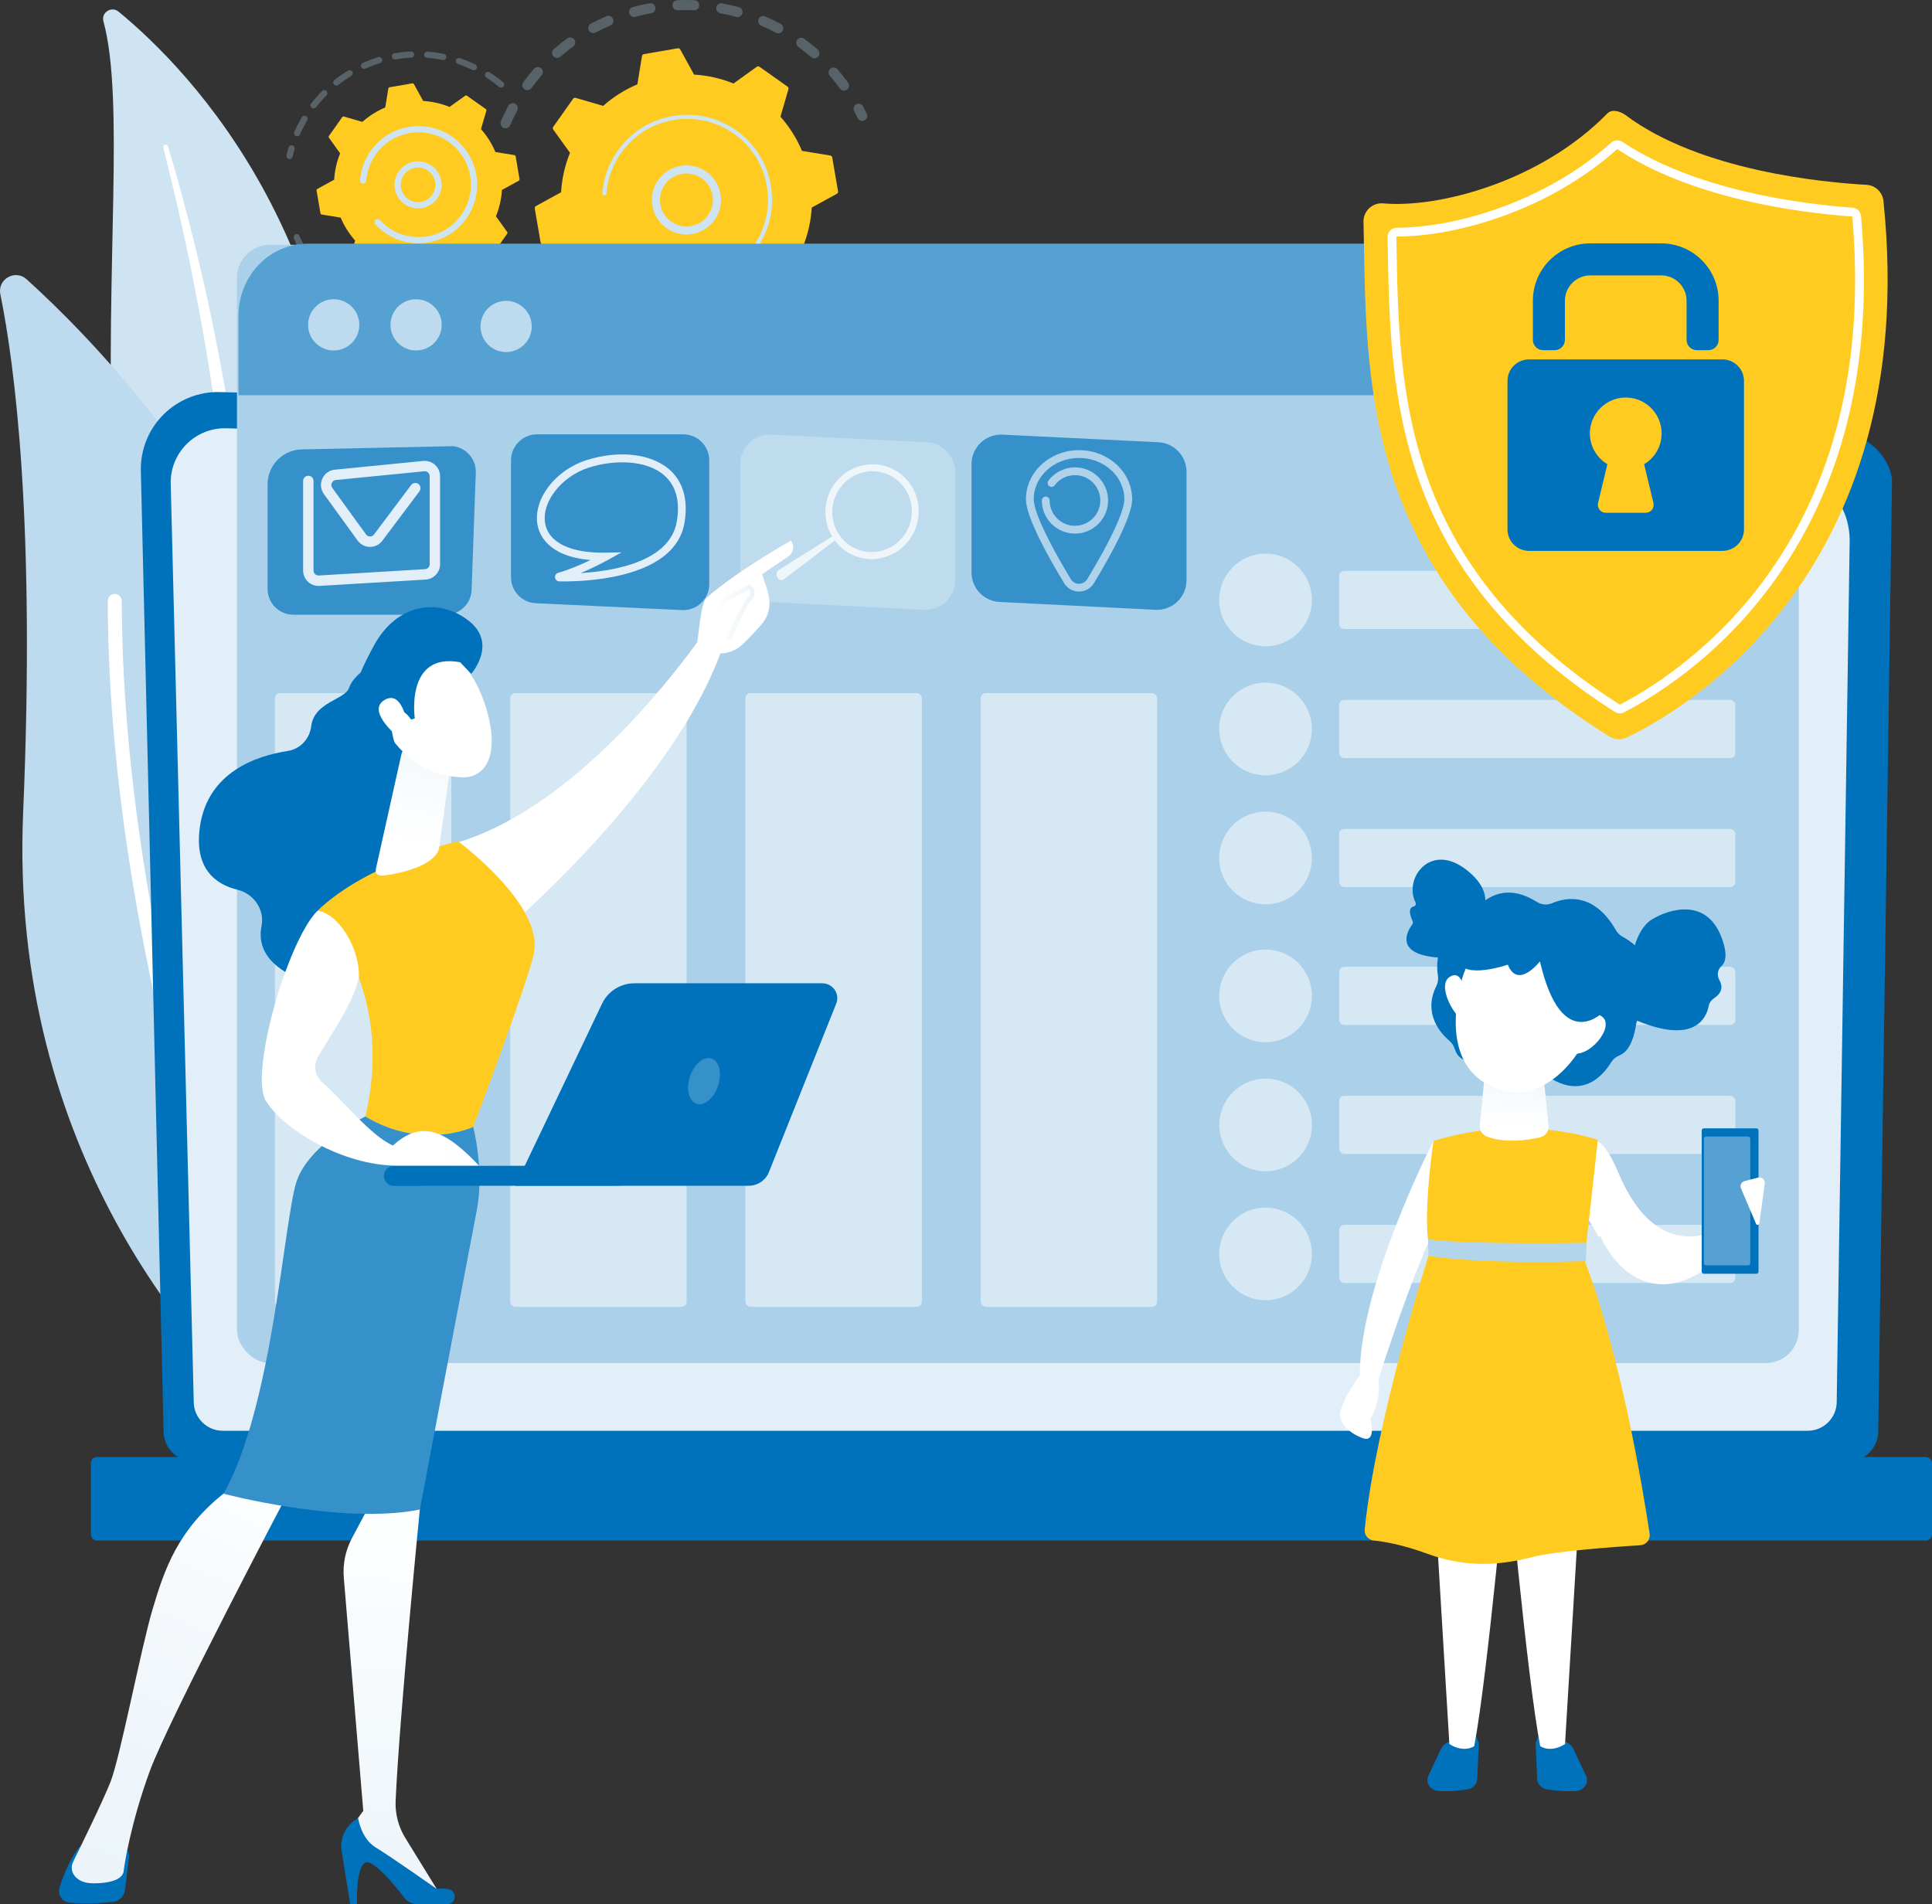<svg xmlns="http://www.w3.org/2000/svg" xmlns:xlink="http://www.w3.org/1999/xlink" viewBox="0 0 1826.87 1800.88"><rect x="0" y="0" width="1826.87" height="1800.88" fill="#333333" stroke="none"/><defs><style>      .cls-1 {        fill: url(#linear-gradient-4);      }      .cls-1, .cls-2, .cls-3, .cls-4, .cls-5, .cls-6, .cls-7, .cls-8, .cls-9, .cls-10, .cls-11, .cls-12 {        fill-rule: evenodd;      }      .cls-13 {        opacity: .69;      }      .cls-14, .cls-15, .cls-16, .cls-17 {        fill: #fff;      }      .cls-18 {        fill: #abd0e9;      }      .cls-19 {        fill: url(#linear-gradient-17);      }      .cls-20, .cls-9 {        fill: #0072bc;      }      .cls-21 {        fill: url(#linear-gradient-15);      }      .cls-22 {        fill: #54a1d2;      }      .cls-23 {        fill: url(#linear-gradient-18);      }      .cls-24 {        fill: url(#linear-gradient-14);      }      .cls-2, .cls-25 {        fill: #ffcb21;      }      .cls-26 {        isolation: isolate;      }      .cls-3 {        fill: url(#linear-gradient-2);      }      .cls-15 {        opacity: .5;      }      .cls-4 {        fill: url(#linear-gradient);      }      .cls-27 {        fill: #cfe4f2;      }      .cls-28 {        fill: url(#linear-gradient-11);      }      .cls-5 {        fill: url(#linear-gradient-9);      }      .cls-29 {        fill: #bddaee;      }      .cls-6 {        fill: url(#linear-gradient-6);      }      .cls-30 {        fill: url(#_4_3);      }      .cls-31 {        fill: url(#linear-gradient-10);      }      .cls-16 {        mix-blend-mode: soft-light;      }      .cls-32 {        fill: url(#linear-gradient-16);      }      .cls-7 {        fill: url(#linear-gradient-5);      }      .cls-33 {        opacity: .3;      }      .cls-8 {        fill: #b3d5eb;      }      .cls-34 {        fill: #bfdcee;      }      .cls-35 {        opacity: .73;      }      .cls-36 {        fill: #3690ca;      }      .cls-37 {        fill: #e3eff8;      }      .cls-10 {        fill: url(#linear-gradient-7);      }      .cls-11 {        fill: url(#linear-gradient-8);      }      .cls-12 {        fill: url(#linear-gradient-3);      }      .cls-17 {        stroke: #fff;        stroke-miterlimit: 10;        stroke-width: 6px;      }      .cls-38 {        fill: url(#linear-gradient-12);      }      .cls-39 {        fill: url(#linear-gradient-13);      }    </style><linearGradient id="linear-gradient" x1="1692.39" y1="1054.05" x2="1858.44" y2="948.19" gradientUnits="userSpaceOnUse"><stop offset="0" stop-color="#fff"></stop><stop offset="1" stop-color="#ebf4fa"></stop></linearGradient><linearGradient id="linear-gradient-2" x1="1263.79" y1="1187.51" x2="1058.31" y2="1170.9" xlink:href="#linear-gradient"></linearGradient><linearGradient id="linear-gradient-3" x1="1252.95" y1="1321.7" x2="1047.46" y2="1305.1" xlink:href="#linear-gradient"></linearGradient><linearGradient id="linear-gradient-4" x1="1346.32" y1="1489.8" x2="1159.51" y2="1409.88" xlink:href="#linear-gradient"></linearGradient><linearGradient id="linear-gradient-5" x1="1504.06" y1="1474.39" x2="1593.31" y2="1410.05" xlink:href="#linear-gradient"></linearGradient><linearGradient id="linear-gradient-6" x1="1431.36" y1="1066.26" x2="1439.14" y2="993.1" xlink:href="#linear-gradient"></linearGradient><linearGradient id="linear-gradient-7" x1="1463.47" y1="869.51" x2="1493.05" y2="751.97" xlink:href="#linear-gradient"></linearGradient><linearGradient id="linear-gradient-8" x1="1400.38" y1="853.63" x2="1429.96" y2="736.1" xlink:href="#linear-gradient"></linearGradient><linearGradient id="linear-gradient-9" x1="1526.27" y1="885.31" x2="1555.85" y2="767.78" xlink:href="#linear-gradient"></linearGradient><linearGradient id="linear-gradient-10" x1="1719.71" y1="1096.91" x2="1885.77" y2="991.05" xlink:href="#linear-gradient"></linearGradient><linearGradient id="linear-gradient-11" x1="820.07" y1="627.66" x2="1245.57" y2="446.04" xlink:href="#linear-gradient"></linearGradient><linearGradient id="linear-gradient-12" x1="372.66" y1="1398.88" x2="369.55" y2="1831.65" xlink:href="#linear-gradient"></linearGradient><linearGradient id="_4_3" data-name="   4 3" x1="250.35" y1="1371.24" x2="69.77" y2="1779.1" gradientUnits="userSpaceOnUse"><stop offset="0" stop-color="#fff"></stop><stop offset=".5" stop-color="#f2f7fb"></stop><stop offset="1" stop-color="#ebf4fa"></stop></linearGradient><linearGradient id="linear-gradient-13" x1="387.67" y1="799.92" x2="423.99" y2="642.17" xlink:href="#linear-gradient"></linearGradient><linearGradient id="linear-gradient-14" x1="340.31" y1="598.38" x2="162.84" y2="416.76" xlink:href="#linear-gradient"></linearGradient><linearGradient id="linear-gradient-15" x1="317.8" y1="620.37" x2="140.33" y2="438.76" xlink:href="#linear-gradient"></linearGradient><linearGradient id="linear-gradient-16" x1="781.5" y1="537.31" x2="1207.01" y2="355.69" xlink:href="#linear-gradient"></linearGradient><linearGradient id="linear-gradient-17" x1="674.77" y1="578.86" x2="713.65" y2="578.86" xlink:href="#linear-gradient"></linearGradient><linearGradient id="linear-gradient-18" x1="385.77" y1="980.55" x2="816.46" y2="921.39" xlink:href="#linear-gradient"></linearGradient></defs><g class="cls-26"><g id="Layer_2" data-name="Layer 2"><g id="OBJECTS"><g><g><g><g class="cls-33"><path class="cls-18" d="M475.66,120.67c-2.1-1.18-3-3.79-2.02-6.04,2.14-4.93,4.54-9.85,7.11-14.61,1.25-2.32,4.14-3.18,6.46-1.93,.03,.02,.05,.03,.08,.05,2.25,1.27,3.08,4.12,1.85,6.41-2.44,4.52-4.71,9.19-6.75,13.88-1.05,2.41-3.85,3.52-6.27,2.47-.16-.07-.31-.14-.45-.22Zm20.68-35.98c-.16-.09-.32-.19-.48-.31-2.12-1.55-2.58-4.54-1.03-6.66,3.19-4.36,6.6-8.63,10.14-12.68,1.73-1.98,4.73-2.19,6.72-.46,1.98,1.73,2.19,4.74,.46,6.72-3.36,3.85-6.6,7.91-9.63,12.05-1.44,1.97-4.11,2.51-6.18,1.33Zm28.09-30.53c-.46-.26-.89-.6-1.26-1.03-1.72-1.99-1.51-5,.48-6.72,4.07-3.53,8.35-6.93,12.72-10.1,2.13-1.55,5.11-1.07,6.65,1.05,1.55,2.13,1.07,5.11-1.05,6.65-4.15,3.01-8.21,6.24-12.08,9.59-1.56,1.36-3.76,1.51-5.46,.55Zm34.22-23.48c-.76-.43-1.42-1.08-1.86-1.91-1.24-2.32-.35-5.21,1.97-6.44,4.77-2.53,9.7-4.89,14.66-7.01,2.42-1.03,5.22,.09,6.25,2.51,1.03,2.42-.09,5.22-2.51,6.25-4.71,2.01-9.4,4.25-13.92,6.66-1.49,.79-3.21,.71-4.58-.06Zm38.6-15.26c-1.07-.6-1.91-1.62-2.25-2.9-.69-2.54,.81-5.16,3.35-5.84,5.19-1.41,10.52-2.62,15.84-3.58,2.59-.47,5.07,1.24,5.54,3.83,.47,2.59-1.24,5.07-3.83,5.54-5.05,.92-10.12,2.07-15.05,3.41-1.26,.34-2.54,.15-3.59-.45Zm41.01-6.34c-1.39-.78-2.35-2.24-2.42-3.95-.11-2.63,1.93-4.85,4.56-4.96,5.39-.23,10.85-.22,16.24,0,2.63,.11,4.67,2.34,4.55,4.97-.11,2.63-2.34,4.67-4.96,4.55-5.12-.22-10.31-.22-15.43,0-.92,.04-1.79-.19-2.54-.61Zm157.54,76.01c-.57-.32-1.09-.77-1.5-1.34-3.01-4.14-6.25-8.2-9.62-12.07-1.73-1.98-1.52-4.99,.47-6.72,1.98-1.73,4.99-1.52,6.72,.47,3.55,4.08,6.96,8.35,10.13,12.71,1.55,2.13,1.08,5.11-1.04,6.66-1.56,1.14-3.58,1.19-5.15,.3ZM679.62,11.98c-1.72-.97-2.72-2.96-2.34-5.01,.48-2.59,2.96-4.3,5.55-3.82,5.3,.98,10.63,2.2,15.83,3.63,2.53,.71,4.03,3.32,3.33,5.86-.7,2.54-3.32,4.03-5.86,3.33-4.94-1.36-9.99-2.52-15.03-3.44-.53-.1-1.03-.28-1.48-.54Zm88.11,42.54c-.27-.15-.54-.34-.78-.55-3.87-3.36-7.93-6.59-12.07-9.62-2.13-1.55-2.59-4.53-1.04-6.66,1.55-2.12,4.54-2.6,6.66-1.04,4.36,3.18,8.64,6.59,12.71,10.12,1.99,1.73,2.2,4.73,.47,6.72-1.51,1.74-4.01,2.12-5.94,1.03Zm-48.42-30.48c-2.09-1.18-3-3.78-2.02-6.03,1.04-2.42,3.85-3.53,6.26-2.48,4.94,2.14,9.86,4.52,14.62,7.08,.03,.01,.06,.03,.09,.05,2.25,1.27,3.08,4.12,1.85,6.4-1.25,2.32-4.13,3.19-6.45,1.94-4.52-2.43-9.19-4.69-13.89-6.72-.16-.07-.31-.15-.46-.23Z"></path><path class="cls-18" d="M812.98,113.78c-.82-.46-1.51-1.17-1.94-2.08-1.06-2.21-2.19-4.44-3.36-6.62-1.24-2.32-.36-5.21,1.96-6.44,2.32-1.24,5.21-.36,6.44,1.97,1.22,2.29,2.41,4.64,3.53,6.96,1.14,2.37,.15,5.22-2.22,6.36-1.46,.7-3.1,.6-4.42-.15Z"></path></g><g class="cls-33"><path class="cls-18" d="M819.88,258.85c-2-1.13-2.94-3.58-2.12-5.8,.86-2.3,1.68-4.66,2.44-7.01,.81-2.5,3.5-3.87,6-3.06,2.51,.82,3.87,3.5,3.06,6-.8,2.47-1.67,4.96-2.57,7.38-.92,2.47-3.66,3.72-6.12,2.81-.24-.09-.47-.2-.69-.32Z"></path><path class="cls-18" d="M554.79,356.01c-1.91-1.08-3.81-2.19-5.69-3.34-2.24-1.37-2.95-4.3-1.58-6.55,1.37-2.25,4.32-2.96,6.55-1.59,4.35,2.66,8.8,5.13,13.28,7.38,2.35,1.19,3.3,4.04,2.12,6.39-1.18,2.35-4.04,3.3-6.4,2.12-2.77-1.39-5.55-2.88-8.28-4.41Zm-26.21-17.88c-.23-.13-.46-.28-.67-.46-4.12-3.36-8.14-6.93-11.96-10.61-1.89-1.83-1.95-4.84-.12-6.73,1.83-1.89,4.85-1.95,6.74-.12,3.62,3.5,7.45,6.89,11.36,10.08,2.04,1.66,2.35,4.66,.68,6.7-1.49,1.83-4.05,2.26-6.03,1.14Zm57.61,31.97c-1.96-1.1-2.91-3.48-2.16-5.68,.85-2.49,3.56-3.82,6.05-2.97,4.76,1.62,9.66,3.06,14.56,4.28,2.55,.64,4.11,3.22,3.47,5.77-.64,2.55-3.22,4.11-5.77,3.47-5.16-1.28-10.32-2.8-15.33-4.51-.29-.1-.56-.22-.81-.36Zm-86.25-61.1c-.53-.3-1-.7-1.4-1.21-3.28-4.18-6.42-8.54-9.33-12.98-1.44-2.2-.83-5.15,1.37-6.59,2.2-1.45,5.15-.84,6.6,1.37,2.77,4.21,5.75,8.36,8.86,12.32,1.63,2.07,1.26,5.06-.8,6.69-1.56,1.23-3.66,1.32-5.29,.4Zm126.1,69.9c-1.6-.91-2.6-2.71-2.39-4.66,.28-2.62,2.63-4.51,5.24-4.23,5,.54,10.1,.86,15.14,.98,2.63,.06,4.72,2.24,4.66,4.87-.06,2.63-2.24,4.71-4.87,4.65-5.31-.12-10.68-.46-15.94-1.03-.67-.07-1.29-.28-1.84-.59Zm40.82-.16c-1.28-.72-2.21-2.03-2.39-3.61-.3-2.61,1.58-4.98,4.19-5.27,5.01-.57,10.06-1.37,15-2.35,2.58-.52,5.09,1.15,5.61,3.74,.52,2.58-1.16,5.09-3.74,5.61-5.2,1.04-10.51,1.87-15.78,2.48-1.04,.12-2.04-.11-2.88-.58Zm39.81-9.05c-.98-.55-1.76-1.45-2.16-2.59-.86-2.49,.46-5.2,2.94-6.06,4.77-1.65,9.53-3.52,14.13-5.56,2.4-1.06,5.22,.02,6.28,2.43,1.06,2.41-.02,5.22-2.43,6.28-4.85,2.15-9.85,4.12-14.87,5.85-1.34,.47-2.76,.29-3.9-.36Zm36.89-17.52c-.68-.38-1.27-.93-1.7-1.64-1.38-2.24-.69-5.17,1.55-6.56,4.29-2.65,8.52-5.52,12.57-8.52,2.11-1.57,5.1-1.12,6.66,.99,1.57,2.11,1.13,5.1-.99,6.66-4.26,3.16-8.71,6.18-13.23,8.98-1.53,.95-3.39,.92-4.85,.09Zm32.16-25.2c-.38-.21-.74-.49-1.06-.81-1.84-1.88-1.81-4.89,.06-6.74,3.59-3.53,7.08-7.25,10.37-11.08,1.72-1.99,4.73-2.21,6.72-.5,1.99,1.72,2.22,4.72,.5,6.72-3.46,4.03-7.14,7.95-10.92,11.66-1.55,1.52-3.88,1.77-5.68,.75Zm25.82-31.63c-.09-.05-.17-.1-.25-.15-2.21-1.43-2.84-4.38-1.4-6.59,2.02-3.12,3.97-6.33,5.79-9.56,.66-1.17,1.31-2.34,1.94-3.52,1.24-2.32,4.13-3.19,6.45-1.94,2.37,1.21,3.19,4.13,1.94,6.45-.66,1.24-1.34,2.47-2.04,3.7-1.92,3.39-3.97,6.78-6.09,10.05-1.38,2.12-4.16,2.79-6.34,1.56Z"></path><path class="cls-18" d="M478.39,274.17c-.82-.47-1.52-1.18-1.96-2.1-1.11-2.33-2.19-4.73-3.21-7.12-1.03-2.42,.1-5.22,2.52-6.25,2.42-1.03,5.22,.09,6.25,2.52,.97,2.28,1.99,4.55,3.05,6.77,1.13,2.37,.12,5.22-2.26,6.35-1.46,.69-3.09,.58-4.39-.16Z"></path></g><g><path class="cls-25" d="M511.17,229.23c.16,.94,.9,1.67,1.84,1.82l26.74,4.37c4.93,11.65,11.75,22.61,20.39,32.35l-7.57,26c-.27,.91,.08,1.89,.85,2.44l26.54,18.76c.78,.55,1.81,.54,2.58-.01l21.99-15.81c12.07,4.89,24.67,7.67,37.3,8.43l13.04,23.75c.46,.83,1.39,1.28,2.33,1.12l32.03-5.5c.94-.16,1.67-.9,1.82-1.84l4.37-26.74c11.65-4.93,22.61-11.75,32.35-20.39l26,7.57c.91,.27,1.89-.08,2.44-.85l18.76-26.54c.55-.78,.54-1.81-.01-2.58l-15.81-21.99c4.89-12.07,7.67-24.67,8.43-37.3l23.75-13.04c.83-.46,1.28-1.39,1.12-2.33l-5.5-32.03c-.16-.94-.9-1.67-1.84-1.82l-26.74-4.37c-4.93-11.66-11.75-22.61-20.39-32.35l7.57-26c.27-.91-.08-1.89-.85-2.44l-26.54-18.76c-.78-.55-1.81-.54-2.58,.01l-21.99,15.81c-12.07-4.89-24.67-7.67-37.3-8.43l-13.04-23.75c-.46-.83-1.39-1.28-2.33-1.12l-32.03,5.5c-.94,.16-1.67,.9-1.82,1.83l-4.37,26.74c-11.65,4.93-22.61,11.75-32.35,20.39l-26-7.57c-.91-.27-1.89,.08-2.44,.85l-18.76,26.54c-.55,.78-.54,1.81,.01,2.58l15.81,21.99c-4.89,12.07-7.67,24.67-8.43,37.3l-23.75,13.04c-.83,.46-1.28,1.39-1.12,2.33l5.5,32.03Z"></path><path class="cls-27" d="M632.98,217.5c-13.86-7.84-20.29-24.9-14.39-40.19,6.48-16.81,25.43-25.21,42.24-18.73,8.14,3.14,14.58,9.26,18.11,17.24,3.54,7.98,3.76,16.86,.62,25-6.48,16.81-25.43,25.21-42.24,18.73-1.52-.58-2.96-1.27-4.34-2.05Zm28.47-50.22c-1.07-.61-2.19-1.14-3.36-1.59-12.89-4.97-27.41,1.47-32.38,14.36-4.97,12.89,1.47,27.42,14.36,32.39,12.89,4.97,27.41-1.47,32.38-14.36,2.41-6.24,2.24-13.05-.47-19.17-2.2-4.97-5.88-9-10.53-11.63Z"></path><path class="cls-27" d="M610.34,258.91c-2.38-1.35-4.71-2.82-6.97-4.42h0c-.71-.5-1.42-1.02-2.11-1.55-3.43-2.6-6.65-5.46-9.61-8.55-.04-.04-.08-.08-.12-.13-.11-.12-.23-.24-.34-.36-.22-.23-.44-.47-.66-.71-.57-.62-.65-1.52-.26-2.23,.1-.17,.22-.33,.37-.47,.77-.71,1.98-.66,2.69,.11,3.66,3.99,7.78,7.61,12.24,10.76,22.14,15.66,49.81,17.85,73.22,8.29,13.02-5.32,24.73-14.28,33.43-26.6,1.53-2.16,2.93-4.38,4.22-6.65,8.64-15.29,11.73-32.93,8.72-50.47-3.46-20.15-14.56-37.74-31.25-49.54-34.47-24.36-82.3-16.14-106.66,18.31-1.5,2.12-2.89,4.32-4.16,6.57-5.51,9.75-8.82,20.6-9.67,31.78-.02,.29-.11,.56-.24,.79-.35,.62-1.04,1.02-1.8,.96-1.05-.08-1.84-.99-1.76-2.04,.89-11.74,4.36-23.13,10.15-33.36,1.33-2.36,2.79-4.66,4.37-6.89,25.57-36.17,75.81-44.79,111.97-19.23,17.52,12.39,29.17,30.85,32.8,52,3.16,18.41-.08,36.93-9.15,52.98-1.35,2.38-2.82,4.72-4.43,6.98-12.39,17.52-30.86,29.17-52,32.8-18.42,3.16-36.94-.09-52.99-9.16Z"></path></g></g><g><g class="cls-33"><path class="cls-18" d="M272.37,149.98c-1.11-.63-1.72-1.93-1.42-3.23,.57-2.43,1.21-4.88,1.93-7.28,.46-1.56,2.1-2.44,3.66-1.98,1.56,.46,2.44,2.1,1.98,3.66-.68,2.28-1.3,4.62-1.84,6.94-.37,1.58-1.95,2.56-3.53,2.2-.28-.07-.54-.17-.78-.31Z"></path><path class="cls-18" d="M279.51,128.5c-1.3-.73-1.86-2.35-1.24-3.74,1.72-3.94,3.67-7.84,5.79-11.58,.45-.79,.9-1.57,1.37-2.36,.83-1.4,2.68-1.76,4.03-1.03,1.4,.83,1.86,2.63,1.03,4.03-.44,.75-.88,1.5-1.31,2.25-2.02,3.57-3.87,7.29-5.52,11.04-.65,1.49-2.39,2.17-3.87,1.52-.09-.04-.18-.09-.27-.14Zm15.59-26.27c-.12-.07-.24-.15-.35-.23-1.29-.99-1.52-2.84-.53-4.13,3.18-4.13,6.65-8.09,10.31-11.79,1.14-1.16,3.01-1.16,4.16-.02,1.16,1.14,1.16,3,.02,4.16-3.49,3.52-6.8,7.31-9.83,11.24-.91,1.17-2.52,1.47-3.77,.77Zm21.49-21.71c-.33-.18-.62-.43-.87-.74-1-1.28-.78-3.13,.5-4.13,4.09-3.21,8.43-6.21,12.9-8.9,1.39-.84,3.2-.39,4.04,1,.84,1.39,.39,3.2-1,4.04-4.26,2.56-8.4,5.42-12.3,8.48-.97,.76-2.26,.82-3.27,.25Zm26.17-15.76c-.53-.3-.97-.77-1.24-1.36-.66-1.48,0-3.23,1.49-3.88,4.77-2.12,9.7-3.96,14.68-5.47,1.56-.47,3.2,.41,3.67,1.96,.47,1.55-.4,3.2-1.96,3.67-4.74,1.44-9.45,3.2-14,5.21-.89,.39-1.86,.31-2.65-.13Zm29.23-8.89c-.74-.42-1.3-1.15-1.45-2.06-.28-1.6,.79-3.12,2.39-3.4,5.13-.89,10.37-1.48,15.56-1.74,1.63-.08,3.01,1.17,3.09,2.79,.08,1.62-1.17,3.01-2.79,3.09-4.96,.25-9.95,.81-14.84,1.66-.7,.12-1.38-.01-1.95-.34Zm30.5-1.52c-.96-.54-1.57-1.61-1.49-2.78,.12-1.62,1.53-2.84,3.15-2.72,5.19,.38,10.41,1.09,15.51,2.11,1.6,.32,2.63,1.87,2.31,3.46-.32,1.59-1.87,2.63-3.46,2.31-4.86-.97-9.84-1.65-14.79-2.01-.45-.03-.87-.17-1.23-.37Zm29.93,5.98c-1.2-.68-1.79-2.13-1.34-3.49,.51-1.54,2.18-2.38,3.72-1.86,4.93,1.64,9.81,3.61,14.53,5.85,1.46,.73,2.09,2.46,1.39,3.92-.7,1.47-2.45,2.09-3.92,1.39-4.5-2.14-9.16-4.02-13.85-5.58-.18-.06-.36-.14-.52-.23Zm39.95,22.15c-.15-.08-.29-.18-.43-.29-3.31-2.73-6.82-5.33-10.45-7.72-.55-.37-1.09-.72-1.63-1.06-1.37-.87-1.78-2.69-.9-4.06,.87-1.38,2.72-1.81,4.06-.91,.58,.37,1.16,.74,1.73,1.13,3.79,2.5,7.47,5.22,10.94,8.09,1.25,1.04,1.43,2.89,.4,4.14-.92,1.12-2.49,1.38-3.71,.69Z"></path></g><g class="cls-33"><path class="cls-18" d="M333.73,287.07c-1.4-.79-1.91-2.56-1.13-3.98,.78-1.42,2.57-1.95,3.99-1.17,4.29,2.35,8.76,4.46,13.28,6.27,1.49,.61,2.24,2.31,1.64,3.82-.6,1.51-2.32,2.24-3.82,1.64-4.74-1.9-9.43-4.11-13.93-6.57-.01,0-.02-.01-.04-.02Zm-12.74-8.01c-.09-.05-.18-.11-.27-.17-4.17-2.98-8.19-6.25-11.97-9.7-1.2-1.1-1.28-2.96-.18-4.16,1.1-1.2,2.96-1.27,4.16-.19,3.6,3.3,7.44,6.41,11.42,9.26,1.32,.94,1.63,2.78,.68,4.1-.89,1.24-2.55,1.58-3.84,.85Zm40.64,19.16c-1.14-.64-1.74-1.99-1.4-3.31,.41-1.57,2.02-2.51,3.59-2.09,4.73,1.24,9.58,2.21,14.41,2.87,1.61,.23,2.74,1.7,2.51,3.32-.22,1.61-1.7,2.74-3.31,2.52-5.06-.69-10.15-1.71-15.11-3.01-.25-.07-.49-.16-.7-.28Zm-62.79-39.48c-.29-.16-.56-.38-.79-.65-3.33-3.9-6.45-8.04-9.27-12.31-.9-1.36-.52-3.18,.83-4.08,1.35-.89,3.18-.52,4.08,.83,2.69,4.07,5.67,8.02,8.84,11.74,1.05,1.24,.91,3.09-.33,4.15-.97,.82-2.31,.91-3.36,.32Zm92.55,43.55c-.91-.51-1.51-1.49-1.5-2.6,.02-1.63,1.36-2.92,2.98-2.9,4.88,.07,9.82-.15,14.68-.68,1.62-.17,3.07,1,3.24,2.61,.17,1.62-1,3.07-2.61,3.24-5.09,.54-10.27,.78-15.39,.71-.51,0-.99-.15-1.4-.38Zm29.87-3.19c-.69-.39-1.23-1.06-1.42-1.9-.37-1.58,.62-3.16,2.2-3.53,4.77-1.1,9.51-2.51,14.09-4.17,1.53-.55,3.22,.24,3.77,1.76,.55,1.53-.24,3.21-1.76,3.77-4.81,1.74-9.78,3.21-14.77,4.37-.75,.17-1.49,.04-2.11-.3Zm28.25-10.25c-.49-.28-.9-.69-1.17-1.23-.74-1.45-.16-3.22,1.29-3.95,4.37-2.21,8.63-4.71,12.68-7.43,1.35-.9,3.18-.54,4.08,.8,.91,1.35,.55,3.18-.8,4.08-4.25,2.85-8.72,5.47-13.3,7.79-.91,.46-1.95,.4-2.78-.07Z"></path><path class="cls-18" d="M282.19,233.56c-.49-.28-.91-.7-1.18-1.25-1.12-2.25-2.18-4.55-3.15-6.83-.64-1.49,.06-3.22,1.55-3.86,1.49-.63,3.22,.06,3.86,1.55,.92,2.17,1.94,4.36,3.01,6.52,.72,1.45,.13,3.22-1.32,3.94-.91,.45-1.94,.39-2.76-.07Z"></path></g><g><path class="cls-25" d="M303.02,201.67c.11,.63,.6,1.12,1.23,1.22l17.89,2.92c3.3,7.8,7.86,15.13,13.65,21.65l-5.06,17.4c-.18,.61,.05,1.27,.57,1.63l17.76,12.55c.52,.37,1.21,.36,1.73,0l14.71-10.58c8.08,3.27,16.51,5.13,24.96,5.64l8.73,15.89c.31,.56,.93,.86,1.56,.75l21.44-3.68c.63-.11,1.12-.6,1.22-1.23l2.92-17.89c7.8-3.3,15.13-7.86,21.65-13.65l17.4,5.07c.61,.18,1.27-.05,1.63-.57l12.55-17.76c.37-.52,.36-1.21,0-1.73l-10.58-14.71c3.27-8.08,5.13-16.51,5.64-24.96l15.89-8.73c.56-.31,.86-.93,.75-1.56l-3.68-21.44c-.11-.63-.6-1.12-1.23-1.22l-17.89-2.92c-3.3-7.8-7.86-15.13-13.65-21.65l5.06-17.4c.18-.61-.05-1.27-.57-1.63l-17.76-12.55c-.52-.37-1.21-.36-1.73,0l-14.71,10.58c-8.08-3.27-16.51-5.13-24.96-5.64l-8.73-15.89c-.31-.56-.93-.86-1.56-.75l-21.44,3.68c-.63,.11-1.12,.6-1.22,1.23l-2.92,17.89c-7.8,3.3-15.13,7.86-21.65,13.65l-17.4-5.07c-.61-.18-1.27,.05-1.63,.57l-12.55,17.76c-.37,.52-.36,1.21,0,1.73l10.58,14.71c-3.27,8.08-5.13,16.51-5.64,24.96l-15.89,8.73c-.56,.31-.86,.93-.75,1.56l3.68,21.44Z"></path><path class="cls-27" d="M384.3,194.15c-4.13-2.34-7.39-5.92-9.35-10.33-2.41-5.43-2.56-11.48-.42-17.03,4.41-11.45,17.32-17.17,28.77-12.76,11.46,4.44,17.17,17.32,12.76,28.77-2.14,5.55-6.31,9.93-11.74,12.34-5.43,2.41-11.48,2.56-17.03,.42-1.04-.4-2.03-.87-2.98-1.41Zm19.05-33.6c-.69-.39-1.41-.73-2.17-1.03-8.42-3.25-17.92,.96-21.16,9.39-1.57,4.08-1.47,8.53,.31,12.52,1.77,4,5,7.06,9.08,8.64h0c4.08,1.57,8.53,1.46,12.52-.31,4-1.77,7.07-5,8.64-9.08,2.95-7.66-.26-16.21-7.21-20.14Z"></path><path class="cls-27" d="M368.51,222.95c-1.62-.92-3.21-1.92-4.76-3.02-3.08-2.18-5.94-4.67-8.52-7.42-.11-.12-.23-.25-.34-.37-.89-.96-1.01-2.35-.4-3.44,.15-.26,.34-.51,.57-.72,1.2-1.1,3.05-1.01,4.16,.18,2.38,2.59,5.04,4.93,7.92,6.96h0c.16,.11,.32,.22,.48,.33,6.86,4.75,14.65,7.61,22.73,8.49,4.39,.47,8.87,.36,13.33-.37,.04,0,.07-.01,.11-.02,.11-.02,.22-.04,.33-.06,13.04-2.24,24.43-9.42,32.07-20.23,.99-1.4,1.9-2.83,2.73-4.31,5.59-9.9,7.59-21.32,5.64-32.67-2.24-13.04-9.43-24.43-20.23-32.06-10.8-7.63-23.94-10.61-36.98-8.37-13.04,2.24-24.43,9.42-32.07,20.23-.97,1.37-1.87,2.79-2.69,4.25-3.57,6.31-5.71,13.34-6.26,20.57-.03,.45-.16,.86-.37,1.23-.54,.96-1.61,1.58-2.78,1.49-1.62-.13-2.84-1.53-2.71-3.16,.61-8.1,3.01-15.95,7-23.02,.92-1.63,1.93-3.22,3.01-4.76,8.55-12.09,21.29-20.13,35.88-22.63,14.59-2.5,29.28,.81,41.37,9.37,12.09,8.54,20.13,21.28,22.63,35.88,2.18,12.7-.06,25.48-6.31,36.55-.93,1.64-1.95,3.25-3.05,4.82-16.55,23.4-48.05,30.09-72.49,16.28Z"></path></g></g></g><g><path class="cls-27" d="M97.8,20.13c-2.27-8.33,7.61-14.61,14.28-9.14,67.71,55.64,232.74,224.74,215.32,540.52-21.85,396.2,69.52,534.18,177.23,614.91,0,0-142.68-31.87-240.37-171.55C24.39,651.91,138.18,168.16,97.8,20.13Z"></path><path class="cls-16" d="M154.44,139.67c10.87,43.22,20.89,86.64,29.3,130.36,8.64,43.67,15.95,87.58,21.89,131.65,5.76,44.09,10.7,88.29,13.75,132.63,3.25,44.32,4.59,88.74,5.79,133.33,1.44,44.56,2.64,89.47,8.44,134.38,5.75,44.83,16.94,89.69,35.99,131.18,4.76,10.34,9.73,20.63,15.25,30.53,5.34,10,11.13,19.77,17.09,29.44,12.02,19.27,25.34,37.77,39.97,55.21,29.36,34.79,63.99,65.09,101.6,90.18,3.96,2.64,9.31,1.57,11.95-2.39,2.59-3.89,1.61-9.11-2.17-11.8l-.03-.02c-8.97-6.36-17.86-12.82-26.44-19.65-4.34-3.35-8.52-6.88-12.77-10.33-4.11-3.61-8.37-7.06-12.36-10.79-16.23-14.66-31.42-30.43-45.36-47.26-28.02-33.47-51.18-71.31-69.46-110.91-8.92-19.91-16.35-40.44-22.18-61.48-5.81-21.04-10.02-42.56-13-64.33-5.96-43.57-7.52-88.01-9.28-132.56-1.82-44.56-3.95-89.32-7.93-133.93-1.93-22.31-4.25-44.58-6.98-66.79-1.3-11.12-2.81-22.2-4.3-33.29-1.6-11.07-3.26-22.14-5.01-33.19-7.08-44.18-15.51-88.13-25.32-131.75-10.01-43.57-21.18-86.86-34-129.65-.37-1.22-1.65-1.92-2.88-1.55-1.19,.36-1.88,1.59-1.58,2.78Z"></path></g><g><path class="cls-29" d="M299.52,1338.27c-5.6,16.06-25.79,21.19-38.52,9.9-70.25-62.26-252.96-256.26-239.11-580.03C33.58,494.74,13.94,345.38,.32,278.19c-2.88-14.21,14.05-23.83,24.81-14.11,118.65,107.25,477.36,492.1,274.39,1074.2Z"></path><path class="cls-16" d="M276.48,1338.68c-.35,.24-.72,.44-1.13,.62-3.37,1.45-7.28-.12-8.72-3.49-1.64-3.82-163.84-386.58-164.76-767.47,0-3.67,2.96-6.65,6.63-6.66,3.67,0,6.65,2.96,6.66,6.63,.9,378.11,162.05,758.47,163.68,762.27,1.27,2.97,.21,6.35-2.36,8.11Z"></path></g><g><path class="cls-20" d="M154.67,1353.4c0,15.89,13.01,28.89,28.91,28.89H1747.13c15.9,0,28.91-13,28.91-28.89l13.01-898.53c0-15.89-18.72-46.9-53.02-44.57L207.96,370.76c-19.95-.52-39.25,7.16-53.38,21.25-14.13,14.08-21.86,33.34-21.39,53.27l21.47,908.12Z"></path><path class="cls-37" d="M183.21,1325.69c0,15.04,12.31,27.35,27.35,27.35H1709.42c15.04,0,27.35-12.31,27.35-27.35l12.28-815.69c-1.45-49.09-44.48-66.73-70.57-65.69L213.97,405.02c-14.02-.38-27.57,5.02-37.5,14.93-9.93,9.9-15.39,23.46-15.04,37.47l21.78,868.27Z"></path><rect class="cls-20" x="85.93" y="1377.93" width="1740.94" height="78.95" rx="5.65" ry="5.65" transform="translate(1912.8 2834.8) rotate(180)"></rect></g><g><g><rect class="cls-18" x="224.07" y="231.52" width="1476.86" height="1057.51" rx="31.25" ry="31.25"></rect><path class="cls-22" d="M1700.93,373.8v-75.25c0-37.02-30.01-68.1-67.03-68.1H291.1c-37.02,0-65.56,31.08-65.56,68.1v75.25H1700.93Z"></path><circle class="cls-29" cx="315.55" cy="307.22" r="24.22"></circle><circle class="cls-29" cx="478.6" cy="308.74" r="24.22" transform="translate(68.16 703.6) rotate(-76.72)"></circle><circle class="cls-29" cx="393.44" cy="307.22" r="24.22"></circle></g><g><g><rect class="cls-15" x="1266.27" y="539.86" width="374.63" height="54.99" rx="4.79" ry="4.79"></rect><circle class="cls-15" cx="1196.68" cy="567.35" r="43.82"></circle></g><g><rect class="cls-15" x="1266.27" y="661.87" width="374.63" height="54.99" rx="4.79" ry="4.79"></rect><circle class="cls-15" cx="1196.68" cy="689.37" r="43.82"></circle></g><g><rect class="cls-15" x="1266.27" y="783.88" width="374.63" height="54.99" rx="4.79" ry="4.79"></rect><circle class="cls-15" cx="1196.68" cy="811.38" r="43.82" transform="translate(-223.23 1083.82) rotate(-45)"></circle></g></g><g><g><rect class="cls-15" x="1266.31" y="914.28" width="374.63" height="54.99" rx="4.79" ry="4.79"></rect><circle class="cls-15" cx="1196.72" cy="941.78" r="43.82"></circle></g><g><rect class="cls-15" x="1266.31" y="1036.3" width="374.63" height="54.99" rx="4.79" ry="4.79"></rect><circle class="cls-15" cx="1196.72" cy="1063.79" r="43.82" transform="translate(-45.03 2074.65) rotate(-80.78)"></circle></g><g><rect class="cls-15" x="1266.31" y="1158.31" width="374.63" height="54.99" rx="4.79" ry="4.79"></rect><circle class="cls-15" cx="1196.72" cy="1185.8" r="43.82"></circle></g></g><g><g><path class="cls-34" d="M699.87,438.98v102.34c0,14.91,11.69,27.2,26.58,27.94l147.35,7.4c15.98,.8,29.38-11.94,29.38-27.94v-102.54c0-14.92-11.71-27.22-26.61-27.95l-147.35-7.2c-15.97-.78-29.35,11.96-29.35,27.95Z"></path><g class="cls-35"><path class="cls-14" d="M866.92,496.14c6.9-23.8-6.45-48.58-29.82-55.36-23.37-6.77-47.91,7.03-54.8,30.83-6.9,23.8,6.45,48.58,29.82,55.36,23.37,6.77,47.91-7.03,54.8-30.83Zm-78.41-22.73c5.88-20.3,26.82-32.08,46.75-26.3,19.94,5.78,31.33,26.92,25.44,47.22-5.88,20.3-26.82,32.08-46.75,26.3-19.94-5.78-31.33-26.92-25.44-47.22Z"></path><path class="cls-14" d="M790.07,505.34l-53.57,33.6c-2.25,1.41-2.87,4.71-1.35,7.17l.25,.4c1.35,2.17,3.97,2.78,5.85,1.34l50.94-38.85-2.13-3.66Z"></path></g></g><g><path class="cls-36" d="M483.21,435.33v110.55c0,13.13,10.32,23.95,23.44,24.57l138.24,6.49c14.02,.66,25.75-10.53,25.75-24.57v-117.04c0-13.58-11.01-24.59-24.59-24.59h-138.24c-13.58,0-24.59,11.01-24.59,24.59Z"></path><path class="cls-37" d="M533.3,549.82c-1.79,0-3.3-.02-4.49-.05-2.04-.04-3.72-1.54-3.98-3.57-.26-2.04,.99-3.93,2.97-4.49h0c10.62-2.98,22.19-8.03,30.71-12.13-40.65-3.31-48.77-24.19-50.34-33.74-3.96-24.08,16.95-51.34,46.59-60.75,30.26-9.6,60.91-6.14,78.09,8.82,9.13,7.95,19.04,23.17,14.37,50.56-8.74,51.25-88.65,55.35-113.94,55.35Zm-3.49-1.01h0Zm-.85-6.41h0Zm58.73-20.04l-12.88,7.18c-.68,.38-12.01,6.66-25.8,12.43,31.38-1.89,84.48-10.76,90.95-48.74,3.29-19.28-.73-34-11.94-43.75-17.39-15.13-48.19-14.59-71.02-7.35-25.85,8.21-44.88,32.26-41.55,52.52,3.02,18.4,23.97,28.69,57.49,27.98l14.74-.27Z"></path></g><g><path class="cls-36" d="M285.25,425c-17.9,.38-32.22,15.01-32.21,32.92v98.3c-.42,13.73,10.59,25.09,24.32,25.09h144.28c13.1,0,23.84-10.37,24.31-23.46l3.95-110.87c.45-12.76-9.03-23.7-21.73-25.05l-142.92,3.07Z"></path><path class="cls-37" d="M301.19,554.09c-3.69,0-7.29-1.42-9.99-3.96-2.91-2.74-4.57-6.6-4.57-10.59v-84.73c0-2.72,2.2-4.92,4.92-4.92s4.92,2.2,4.92,4.92v84.73c0,1.31,.53,2.53,1.48,3.43,.96,.9,2.2,1.36,3.51,1.27l100.41-5.98c2.49-.15,4.43-2.21,4.43-4.71v-83.19c0-1.35-.55-2.59-1.55-3.49-1-.91-2.28-1.33-3.63-1.2l-83.53,8.27c-2.45,.24-3.5,2.01-3.84,2.76-.34,.75-.96,2.71,.48,4.7l31.86,43.97c.89,1.22,2.26,1.94,3.78,1.95h.04c1.5,0,2.87-.69,3.77-1.89l35.09-46.76c1.63-2.17,4.72-2.61,6.89-.98,2.17,1.63,2.61,4.71,.98,6.89l-35.09,46.76c-2.78,3.7-7.01,5.82-11.63,5.82h-.13c-4.67-.04-8.92-2.23-11.66-6.01l-31.86-43.97c-3.09-4.27-3.65-9.69-1.49-14.5,2.16-4.81,6.59-7.99,11.84-8.51l83.53-8.27c4.08-.4,8.16,.94,11.2,3.69,3.04,2.75,4.78,6.68,4.78,10.78v83.19c0,7.69-6.01,14.07-13.69,14.53l-100.41,5.98c-.28,.02-.57,.02-.86,.02Z"></path></g><g><path class="cls-36" d="M918.64,438.98v102.34c0,14.91,11.69,27.2,26.58,27.94l147.35,7.4c15.98,.8,29.38-11.94,29.38-27.94v-102.54c0-14.92-11.71-27.22-26.61-27.95l-147.35-7.2c-15.97-.78-29.35,11.96-29.35,27.95Z"></path><g class="cls-13"><path class="cls-37" d="M1020.32,559.43c-5.81,0-11.08-2.97-14.09-7.94-16.48-27.23-36.13-63.11-36.13-79.41,0-25.57,22.53-46.38,50.22-46.38s50.22,20.81,50.22,46.38c0,16.3-19.65,52.18-36.13,79.41-3.01,4.97-8.28,7.94-14.09,7.94Zm0-126.36c-23.62,0-42.84,17.5-42.84,39,0,11.23,12.78,38.78,35.06,75.59,1.66,2.75,4.57,4.39,7.78,4.39s6.12-1.64,7.78-4.39c22.28-36.81,35.06-64.36,35.06-75.59,0-21.51-19.22-39-42.84-39Z"></path><path class="cls-37" d="M1016.47,504.61c-17.28,0-31.33-14.05-31.33-31.33,0-2.04,1.65-3.69,3.69-3.69s3.69,1.65,3.69,3.69c0,13.21,10.75,23.95,23.95,23.95s23.95-10.74,23.95-23.95-10.74-23.95-23.95-23.95c-7.64,0-14.64,3.52-19.21,9.65-1.22,1.63-3.53,1.97-5.16,.75-1.63-1.22-1.97-3.53-.75-5.16,5.89-7.9,15.29-12.61,25.13-12.61,17.28,0,31.33,14.06,31.33,31.33s-14.05,31.33-31.33,31.33Z"></path></g></g><rect class="cls-15" x="259.98" y="655.46" width="166.83" height="580.44" rx="4.9" ry="4.9"></rect><rect class="cls-15" x="482.43" y="655.46" width="166.83" height="580.44" rx="4.9" ry="4.9"></rect><rect class="cls-15" x="704.87" y="655.46" width="166.83" height="580.44" rx="4.9" ry="4.9"></rect><rect class="cls-15" x="927.31" y="655.46" width="166.83" height="580.44" rx="4.9" ry="4.9"></rect></g></g><g><path class="cls-4" d="M1513.47,1169.28c-6.62-.14-1.93-.27-2.01-.41l-32.17-53.23,22.92-35.45s9.59-13.52,27.42,27.11c42.68,104.05,111.56,45.56,111.56,45.56l11.02,8.98c-70.79,88.85-121.11,46.88-138.75,7.44h0Z"></path><g><path class="cls-3" d="M1355.45,1078.97s-70,135.81-69.63,221.82l16.92,5.81s45.53-145.86,73.15-177.85c27.63-31.98-20.44-49.79-20.44-49.79Z"></path><path class="cls-12" d="M1296.62,1289.36l-10.8,11.43s-14.31,18.55-18.18,33.11c-3.86,14.56,15.06,24.47,21.95,26.45,6.89,1.99,9.55-4.67,6.27-18.28,0,0,12.27-19.25,6.55-43.91l-5.79-8.8Z"></path></g><path class="cls-9" d="M1394.47,1638.7l3.88,9.53-1.57,34.3c-.22,4.82-4.11,8.87-9.35,9.67-7.16,1.1-17.56,2.22-27.35,1.46-7.67-.59-12.47-7.79-9.47-14.22l11.55-24.74c1.73-3.7,4.88-6.54,8.74-7.87l23.57-8.13Z"></path><path class="cls-1" d="M1425.6,1374.06s-19.04,212.28-31.62,277.24c0,0-9.41,6.86-23.48-1.98l-17.09-283.3,72.19,8.04Z"></path><path class="cls-9" d="M1455.89,1638.7l-3.88,9.53,1.57,34.3c.22,4.82,4.11,8.87,9.35,9.67,7.16,1.1,17.56,2.22,27.35,1.46,7.67-.59,12.47-7.79,9.47-14.22l-11.55-24.74c-1.73-3.7-4.88-6.54-8.74-7.87l-23.57-8.13Z"></path><path class="cls-7" d="M1424.77,1374.06s19.04,212.28,31.62,277.24c0,0,9.41,6.86,23.48-1.98l17.09-283.3-72.19,8.04Z"></path><path class="cls-2" d="M1510.9,1078.07s-69.14-25.62-155.45,.9c0,0-9.67,65.34-4.7,96.44l148.72,5.39,11.42-102.73Z"></path><path class="cls-2" d="M1350.76,1187.6s-50.28,157.42-60.31,258.83c-.52,5.22,3.28,9.84,8.5,10.37,9.87,1,27.23,3.94,50.69,12.53,38.04,13.92,69.97,10.63,98.92,3.22,22.73-5.81,79.26-9.82,102.53-11.28,5.54-.35,9.59-5.36,8.77-10.85-5.65-37.8-27.37-172-63.59-263.85l-145.51,1.03Z"></path><path class="cls-8" d="M1350.27,1171.89l.49,15.72s47.77,8.4,148.81,5.01l.52-17.32s-111.94,2.19-149.82-3.4Z"></path><path class="cls-6" d="M1457.7,999.34l6.57,65.1c.52,5.18-2.88,9.93-7.95,11.09-11.6,2.67-32.58,5.81-50.19-.64-4.45-1.63-7.27-6.01-6.82-10.73l6.44-66.87,51.94,2.05Z"></path><g><path class="cls-9" d="M1394.14,875.15s28.16-25.43-8.05-53c-34.01-25.9-58.87,8.86-47.6,31.23,.8,1.58-.1,3.51-1.84,3.89-2.97,.65-5.54,3.61-.85,14.06,.4,.9,.28,1.95-.31,2.74-4.17,5.59-18.08,28,23.87,31.42,.75,.06,1.51-.2,2.07-.71l32.71-29.63Z"></path><path class="cls-9" d="M1542.03,912.48s2.7-32.45,20.07-43.03c17.37-10.58,51.08-19.57,65.21,15.71,6.74,16.83,4.51,24.84,.33,28.61-3.81,3.44-4.24,8.79-1.72,13.28,2.86,5.11,3.24,11.43-5.38,17.16-2.54,1.69-4.25,4.18-4.79,7.01-2.25,11.76-14.29,39.99-78.63,9.13l4.92-47.86Z"></path><path class="cls-9" d="M1467.64,854.13c12.66-5.43,39.48-10.96,60.35,25.53,1.46,2.55,3.56,4.65,6.13,6.07,12.43,6.85,48.41,31.76,15.65,76.72-1.5,2.06-2.49,4.44-2.85,6.96-1.1,7.62-4.72,24.49-15.62,28.66-3.26,1.24-5.99,3.53-7.8,6.51-7.32,12.06-28.21,37.42-63.34,10.93-1.79-1.35-3.85-2.31-6.04-2.79l-48.52-10.69c-2.58-.57-5.26-.46-7.79,.28-5.93,1.73-17.92,3.25-22.38-10.7-.91-2.84-2.59-5.37-4.87-7.3-8.13-6.91-25.41-25.67-12.34-51.96,1.46-2.94,2-6.25,1.49-9.5-1.53-9.85-2.33-31.71,18.1-41.14,3.07-1.42,5.63-3.73,7.19-6.73,6.82-13.12,29.02-46.72,68.16-22.08,4.35,2.74,9.75,3.26,14.47,1.23Z"></path><path class="cls-10" d="M1381.76,928.46c-11.12,42.99-7.88,92.38,42.69,103.47,34.99,7.67,71.76-27.98,82.88-70.97,11.12-42.98-7.92-75.72-42.6-84.69-34.68-8.97-71.85,9.21-82.98,52.2Z"></path><path class="cls-11" d="M1385.56,941.72s-1.66-25.99-14.62-17.97c-12.96,8.02,5.01,39.17,13.02,40.99,8.01,1.83,1.6-23.02,1.6-23.02Z"></path><path class="cls-5" d="M1496.46,971.7s3.88-19.83,17.92-10.66c14.05,9.16-12.75,41.56-29.27,34.35l11.35-23.69Z"></path><path class="cls-9" d="M1517.25,955.94s-40.21,43.54-61.11-46.8c0,0-20.85,26.99-30.36,3.12,0,0-41.51,14.23-46.09-3.23-4.59-17.46,56.11-64.8,104.93-30.83,48.81,33.98,32.64,77.75,32.64,77.75Z"></path></g><g><rect class="cls-20" x="1609.11" y="1067.04" width="53.71" height="137.53" rx="1.98" ry="1.98"></rect><rect class="cls-22" x="1611.21" y="1074.79" width="43.83" height="121.82" rx="2.12" ry="2.12"></rect></g><path class="cls-31" d="M1662.44,1113.61l-12.81,3.32c-2.99,.77-4.59,4.03-3.38,6.87l14.25,33.55c.65,1.53,2.89,1.22,3.12-.42l5.1-37.75c.48-3.56-2.8-6.47-6.28-5.57Z"></path></g><g><path class="cls-20" d="M361.38,622.66s-26.35,12.82-31.19,27.54c-3.89,11.81-33.02,13.33-35.9,36.57-1.49,11.99-10.36,21.6-22.31,23.43-29.75,4.56-75.61,20.01-82.94,71.67-5.6,39.43,14.5,54.38,35.6,59.56,15.49,3.8,25.79,18.87,22.66,34.51-3.01,15,1.48,32.35,27.47,46.06,58.25,30.74,116.42-72.81,116.42-72.81l11.92-180.8-41.72-45.72Z"></path><path class="cls-28" d="M678.32,579.8s-116.3,183.95-254.59,219.48c0,0,26.95,76.75,47.75,85.53,0,0,170.14-141.96,213.86-278.88l-7.02-26.14Z"></path><path class="cls-20" d="M121.96,1756.36l-3.77,30.99c-.72,5.88-5.34,10.53-11.23,11.2-9.93,1.13-25.87,2.3-41.47,.65-6.85-.72-11.29-7.66-9.2-14.22,3.8-11.96,10.76-29.92,20.79-40.49h34.37c6.36,0,11.28,5.56,10.51,11.87Z"></path><path class="cls-38" d="M391.18,1393.37l5.8,34.13s-19.43,196.8-22.88,275.51c-.54,12.34,2.65,24.54,9.13,35.06l33.78,54.86-85.86-50.66-1.71-10.48,14.06-19.33-18.41-220.46c-1.08-12.95,1.59-25.94,7.7-37.41l17.76-33.36,40.64-27.86Z"></path><path class="cls-20" d="M422.67,1800.88h-27.4c-5.13,0-9.97-2.35-13.09-6.42-8.54-11.1-26.24-32.75-34.7-33.32-11.39-.76-9.93,39.74-9.93,39.74h-6.39l-8.09-50.32c-2.04-12.66,4.26-25.21,15.63-31.14,0,0,2.6,19.26,16.72,27.78,14.12,8.52,57.46,39.02,57.46,39.02,0,0,5.31-.76,11.14,.3,8.65,1.56,7.44,14.36-1.35,14.36Z"></path><path class="cls-30" d="M273.58,1409.58s-113.82,215.9-131.91,265.2c-18.09,49.29-24.43,90.42-24.67,94.31-.38,6.08-7.95,11.92-28.81,11.92-10.77,0-16.04-4.32-18.62-8.49-2.2-3.56-2.32-8.02-.46-11.78,6.58-13.32,27.48-55.91,35.22-75.22,9.24-23.06,29.11-127.56,40.01-163.89,10.9-36.33,23.22-75.74,70.68-112.05,0,0,32.58-31.91,58.57,0Z"></path><path class="cls-25" d="M345.48,1055.81c29.36-124.41-45.02-194.78-45.02-194.78,46.93-45.05,132.44-65.55,132.44-65.55,0,0,81.59,59.65,71.91,106.34-5.67,27.37-57.35,163.91-57.35,163.91,0,0-47.79,22.62-101.98-9.93Z"></path><path class="cls-36" d="M280.39,1117.41c11.95-36,65.1-61.59,65.1-61.59,54.2,32.55,101.98,9.93,101.98,9.93,0,0,10.72,40.96,3.32,79.03-7.4,38.07-53.8,282.72-53.8,282.72-73.12,14.82-185.58-14.91-185.58-14.91,46.58-82.69,57.04-259.19,68.99-295.19Z"></path><path class="cls-39" d="M379.56,713.28l-23.87,107.22c-2.29,9.44,6.32,7.9,15.87,6.1,15.64-2.95,35.79-9.02,42.53-21.19,.69-1.24,1.03-2.64,1.22-4.04l10.26-74.35c.81-5.9-2.38-11.62-7.82-14.04l-19.79-8.77c-7.62-3.38-16.44,.97-18.4,9.07Z"></path><g><path class="cls-24" d="M425.29,615.53s25.41,17.2,36.33,61.01c10.92,43.81-6.83,59.52-25.02,58.56-18.19-.96-44.57-6.59-67.42-38.02-22.85-31.43,22.8-102.57,56.1-81.55Z"></path><path class="cls-20" d="M392.23,679.42s-9.31-62.77,42.81-53.17l10.54,10.97s25.51-28.73-2.72-50.45c-28.23-21.72-67.41-16.16-89.08,23.38-21.67,39.54-29.54,67.32-11.37,91.88,18.17,24.57,31.83,3.5,31.83,3.5,0,0-8.33-21.26-1.42-30.39s15.83,5.31,15.83,5.31l3.58-1.03Z"></path><path class="cls-21" d="M385.11,684.79s-4.6-32.3-21.09-23.06c-16.49,9.23,5.94,30.17,14.94,37.29l6.15-14.23Z"></path></g><g><path class="cls-32" d="M677.52,617.67c.35,3.79-13.76,6.42-18.25-9.76,1.23-7.02,3.43-37.78,8.81-42.56,28.68-25.45,79.82-54.07,79.82-54.07,5.72,8.73-1.78,14.48-1.78,14.48l-25.53,17.23c2.66,8.82,6.55,16.62,6.99,26.69,.33,7.63-2.48,15.09-7.55,20.88-5.08,5.81-11.92,13.3-18.09,18.99-11.67,10.77-24.43,8.12-24.43,8.12Z"></path><path class="cls-19" d="M691.39,605.13l-3.9-1.61c.52-1.26,12.77-31.03,18.69-37.23,2.25-2.35,3.34-4.36,3.24-5.98-.05-.88-.48-1.74-1.31-2.63l-20.66,11.05-9.12,14.29-3.56-2.27,9.72-15.22,24.2-12.94,1.09,.89c2.45,2,3.71,4.15,3.86,6.57,.18,2.89-1.26,5.88-4.4,9.16-4.46,4.66-14.4,27.5-17.85,35.91Z"></path></g><g><path class="cls-20" d="M372.09,1121.45c.16,0,.33,.01,.49,.01l213.25-.23c5.27,0,9.54-4.24,9.54-9.45,0-5.22-4.3-9.53-9.56-9.43l-213.25,.23c-5.27,0-9.54,4.24-9.54,9.45,0,5.05,4.02,9.18,9.07,9.42Z"></path><path class="cls-20" d="M777.53,929.87h-177.6c-13.1,0-25.03,7.48-30.61,19.21l-82.1,172.26h220.71c8.44,0,16.03-5.1,19.13-12.87l63.67-159.4c3.68-9.21-3.18-19.19-13.19-19.19Z"></path><ellipse class="cls-36" cx="665.73" cy="1022.44" rx="22.53" ry="13.98" transform="translate(-513.71 1334.65) rotate(-71.76)"></ellipse></g><path class="cls-23" d="M300.16,861.29c-29.1,29.36-66.01,159.51-47.7,181.25,16.13,25.31,71.04,59.75,123.33,59.8h77.15c-32.42-34.44-54.74-43.18-81.32-19.09-21.09-9.01-48.45-43.93-66.7-59.52-7.17-6.12-8.86-16.56-4.07-24.68,14.5-24.55,32.69-49.8,38.48-74.25,1.24-28.65-19.96-61.44-39.16-63.51Z"></path></g><g><g><path class="cls-25" d="M1294.72,196.88c3.56-3.33,8.36-4.98,13.21-4.55,51.9,4.67,148.73-20.33,212.01-85.08,4.39-4.5,12.4-1.95,17.44,1.81,70.38,52.6,187.04,63.49,227.54,65.72,8.38,.46,15.17,6.96,16.04,15.31,36.83,355.72-194.77,484.62-242.81,507.37-5.25,2.49-11.43,2.13-16.37-.95-239.4-149.12-229.16-343.05-232.47-486.74-.11-4.87,1.85-9.56,5.4-12.89Z"></path><path class="cls-17" d="M1531.68,671.62c-1.07,0-2.14-.3-3.07-.89-91.78-58.67-151.6-128.81-182.88-214.44-27.93-76.47-29.3-154.34-30.51-223.04l-.16-9.16c-.03-1.53,.55-2.97,1.62-4.06,1.08-1.1,2.53-1.7,4.07-1.7h0c56.84,0,142.15-25.1,204.73-81.17,1.92-1.72,4.76-1.93,6.92-.5,68.75,45.62,166.83,58.9,219.17,62.76,2.78,.21,4.98,2.38,5.23,5.16,12.17,138.8-16.7,256.16-85.8,348.84-51.61,69.22-112.81,105.28-136.73,117.57h0c-.81,.42-1.7,.62-2.58,.62Zm1.52-2.69l.53,1.04-.53-1.04c23.77-12.22,84.6-48.07,135.92-116.89,68.75-92.21,97.47-209.04,85.35-347.24-.14-1.64-1.44-2.92-3.08-3.04-52.57-3.87-151.09-17.23-220.28-63.14-1.27-.84-2.94-.72-4.08,.29-63.03,56.48-149,81.76-206.23,81.76h0c-.97,0-1.82,.36-2.46,1.01-.63,.64-.96,1.48-.95,2.38l.16,9.16c1.2,68.52,2.57,146.18,30.37,222.28,31.09,85.12,90.61,154.88,181.95,213.27,1,.64,2.28,.7,3.33,.16Z"></path></g><g><path class="cls-20" d="M1615.36,331.16h-10.83c-5.38,0-9.73-4.36-9.73-9.73v-37c0-13.25-10.74-23.98-23.98-23.98h-67.08c-13.25,0-23.98,10.74-23.98,23.98v37c0,5.38-4.36,9.73-9.73,9.73h-10.83c-5.38,0-9.73-4.36-9.73-9.73v-37c0-29.98,24.3-54.28,54.28-54.28h67.08c29.98,0,54.28,24.3,54.28,54.28v37c0,5.38-4.36,9.73-9.73,9.73Z"></path><path class="cls-20" d="M1628.78,339.89h-183.01c-11.21,0-20.31,9.09-20.31,20.31v140.45c0,11.21,9.09,20.31,20.31,20.31h183.01c11.21,0,20.31-9.09,20.31-20.31v-140.45c0-11.21-9.09-20.31-20.31-20.31Zm-65.32,135.75c1.14,4.73-2.45,9.28-7.31,9.28h-37.74c-4.87,0-8.45-4.55-7.31-9.28l8.81-36.66c-10.4-6.21-17.19-17.83-16.5-30.97,.9-17.02,14.69-30.96,31.71-32.01,19.72-1.22,36.09,14.4,36.09,33.85,0,12.38-6.64,23.21-16.54,29.13l8.81,36.66Z"></path></g></g></g></g></g></g></svg>